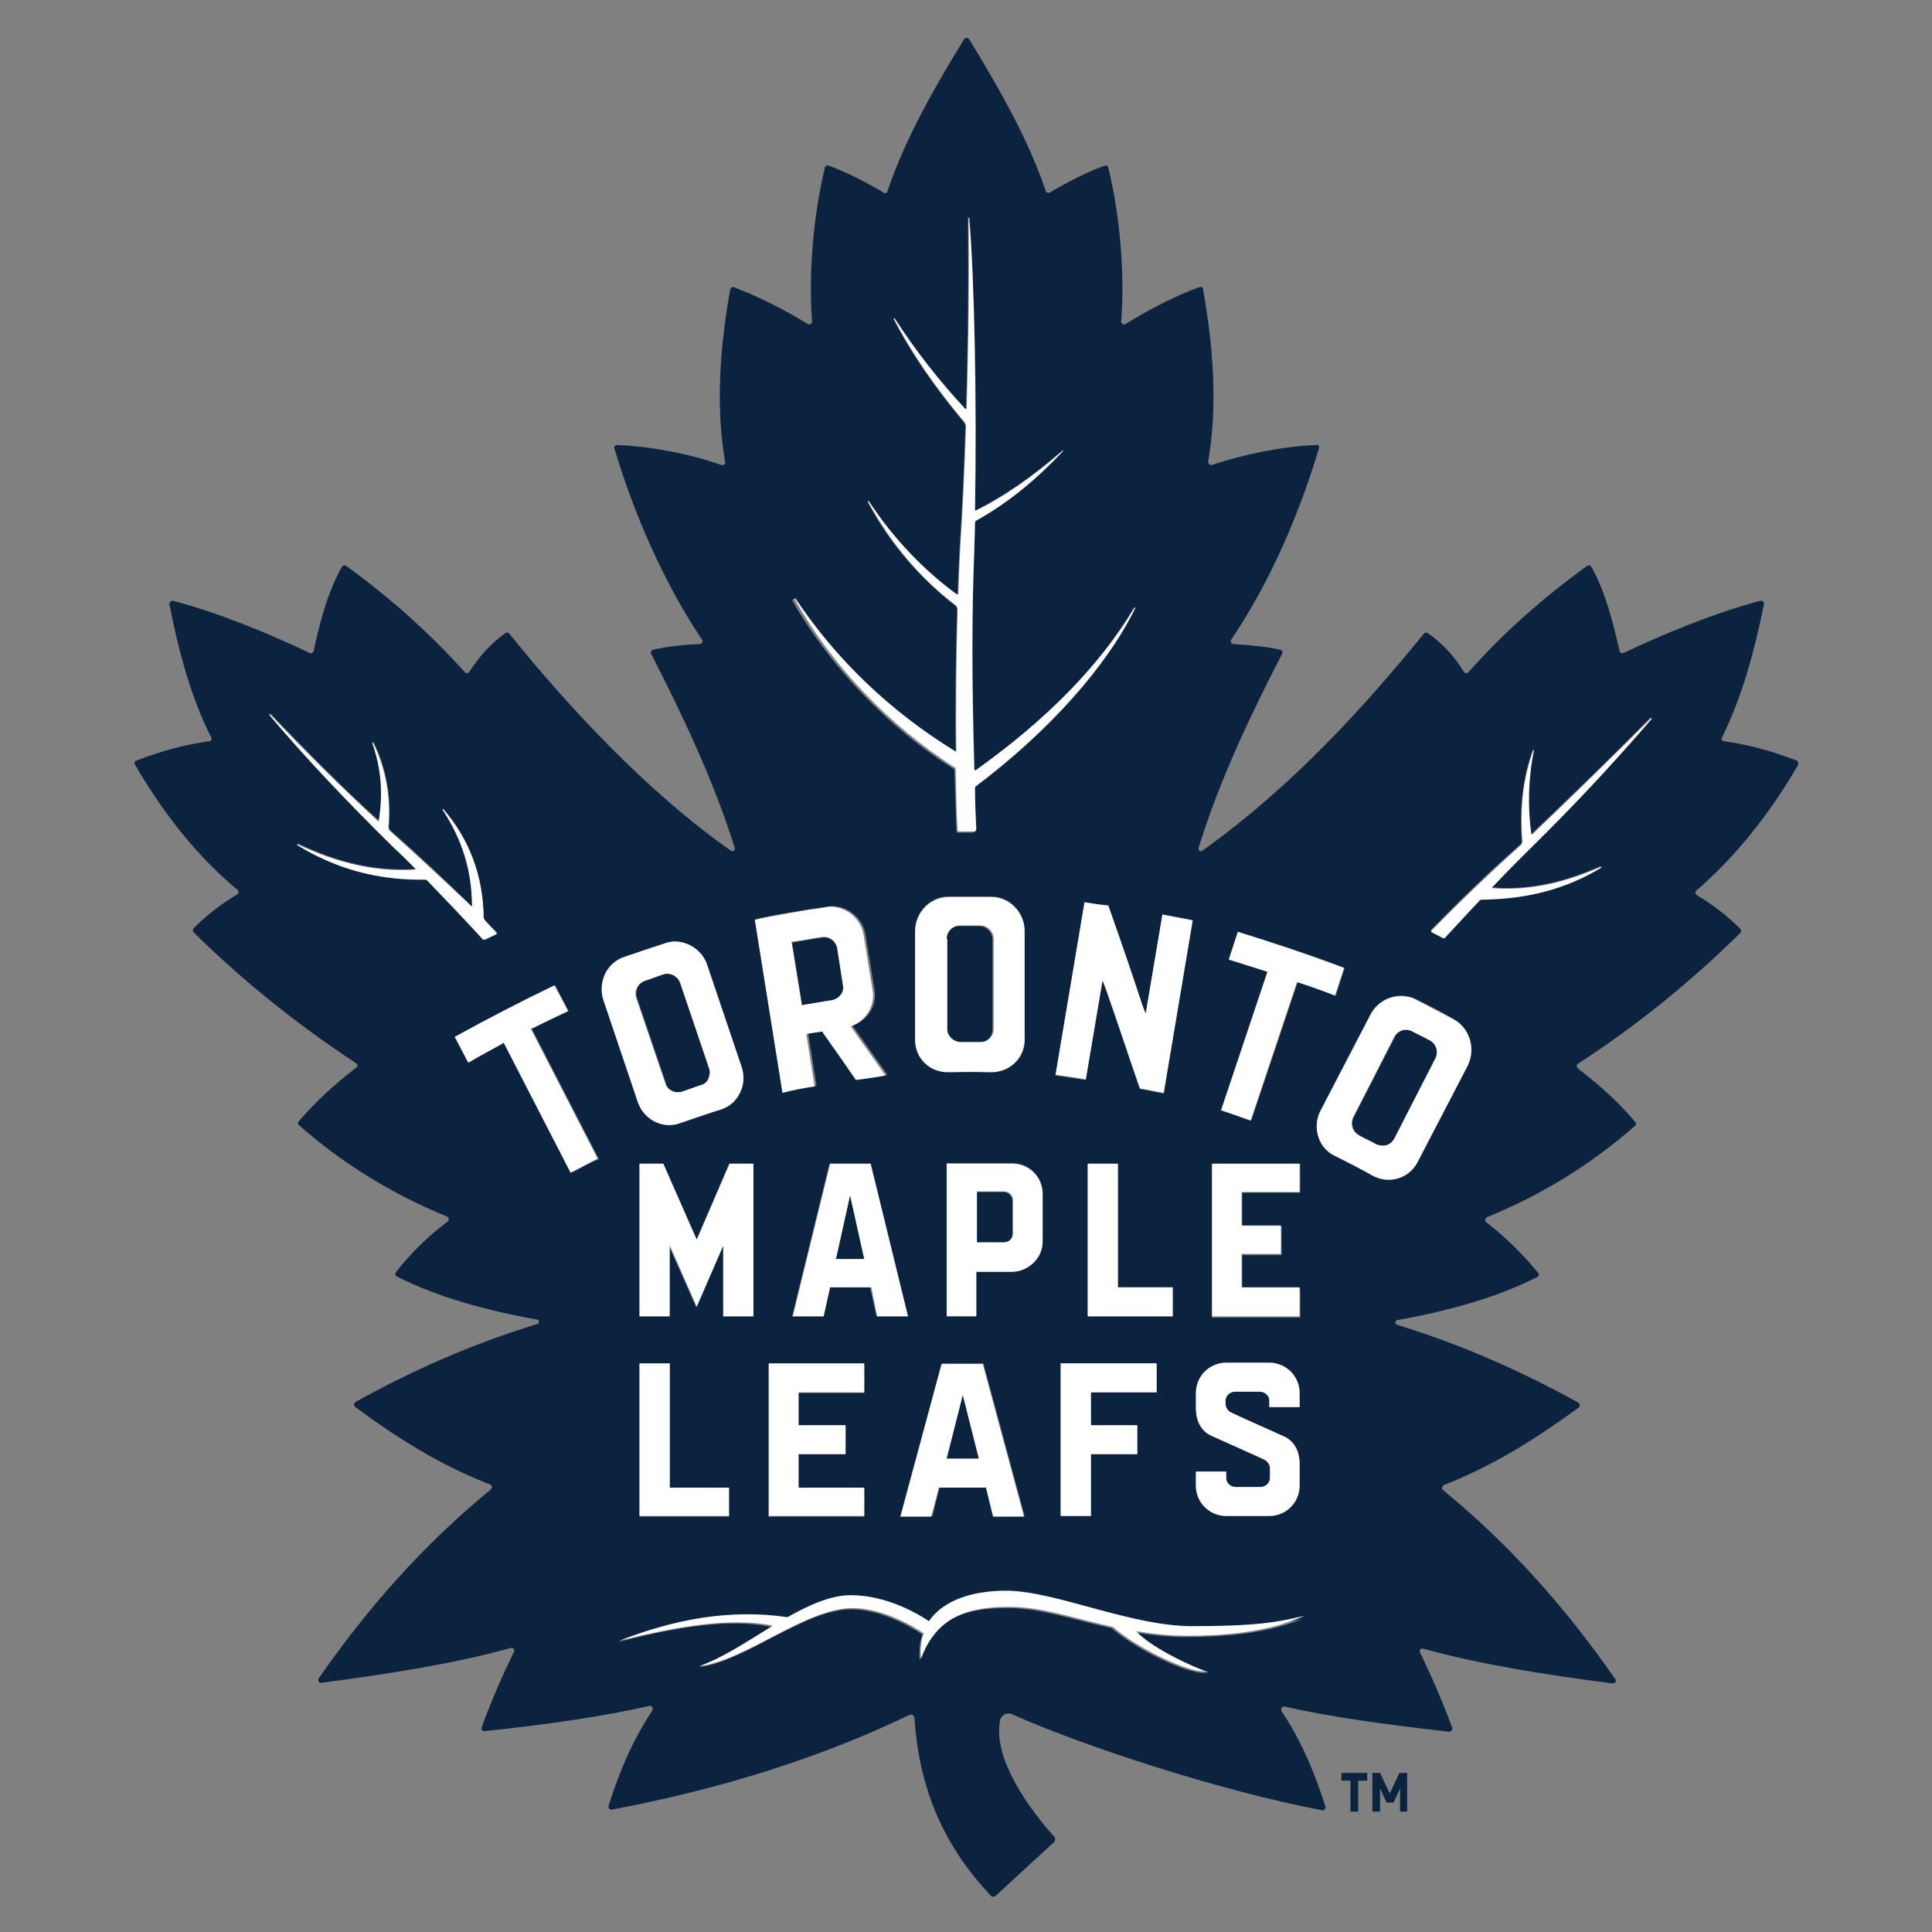 <?xml version="1.0" encoding="utf-8"?>
<!-- Generator: Adobe Illustrator 25.0.0, SVG Export Plug-In . SVG Version: 6.00 Build 0)  -->
<svg version="1.1" id="Layer_1" xmlns="http://www.w3.org/2000/svg" xmlns:xlink="http://www.w3.org/1999/xlink" x="0px" y="0px"
	 viewBox="0 0 300 300" style="enable-background:new 0 0 300 300;" xml:space="preserve">
<rect x="0" y="0" width="300" height="300" fill="#808080" stroke="none"/>
<style type="text/css">
	.st0{fill:#0C233F;}
	.st1{fill:#FFFFFF;}
</style>
<g>
	<g>
		<g>
			<path class="st0" d="M155.8,185.1h-4.2v7.9h4.2c0.8,0,1.4-0.6,1.4-1.4v-5C157.3,185.8,156.6,185.1,155.8,185.1z"/>
			<path class="st0" d="M124.9,156.1c1.4-0.2,2.8-0.5,4.3-0.7c0.5-0.1,1-0.4,1.3-0.8c0.3-0.4,0.5-1,0.4-1.5l-0.9-5.8
				c-0.2-1.1-1.2-1.9-2.4-1.7c-1.4,0.2-2.9,0.5-4.3,0.7l-0.3,0.1l1.6,9.9L124.9,156.1z"/>
			<path class="st0" d="M149,161.9c1,0,2,0,3.1,0c1.1,0,2-0.9,2-2v-14c0-1.1-0.9-2.1-2.1-2.1c-1,0-2.1,0-3.1,0
				c-1.1,0-2.1,0.9-2.1,2.1v14C147,161,147.9,161.9,149,161.9z"/>
			<polygon class="st0" points="149.5,216.6 146.9,226.5 152,226.5 			"/>
			<polygon class="st0" points="129.8,195.5 134.2,195.5 132,185.6 			"/>
			<path class="st0" d="M222,161.5c-0.9-0.5-1.8-0.9-2.7-1.4c-0.3-0.1-0.6-0.2-0.9-0.2c-0.8,0-1.5,0.4-1.8,1.1l-6.4,12.5
				c-0.3,0.5-0.3,1-0.1,1.6c0.2,0.5,0.5,0.9,1,1.2c0.9,0.5,1.8,0.9,2.7,1.4c0.3,0.2,0.6,0.2,1,0.2c0.8,0,1.5-0.4,1.8-1.1l6.4-12.5
				C223.4,163.3,223,162,222,161.5z"/>
			<path class="st0" d="M279.2,118.8c0.1-0.2,0-0.6-0.2-0.7c-3.9-1.5-7.6-2.5-11.3-3c-0.3,0-0.5-0.4-0.3-0.6c3-6.1,5-13.1,6.5-20.7
				c0.1-0.3-0.2-0.6-0.6-0.5c-6.8,1.8-14.7,5-21.2,8.1c-0.3,0.1-0.5,0-0.6-0.3c-1-4.2-2.1-9-4.4-13.1c-0.1-0.2-0.4-0.3-0.7-0.1
				c-6.9,5-13.1,10.5-18.4,16.5c-0.2,0.2-0.6,0.2-0.7-0.1c-1.4-2.3-3.2-4.3-5.6-6c-0.2-0.1-0.5-0.1-0.6,0.1
				c-8.9,10.9-20,23.4-34.4,33.7c-0.3,0.2-0.7-0.1-0.6-0.4c3.3-10.7,8.2-20.9,13-30.2c0.1-0.3,0-0.6-0.3-0.6c-2-0.5-4.7-0.7-7.3-0.9
				c-0.3,0-0.5-0.4-0.3-0.7c6.1-9,10.7-19.9,13.6-29.7c0.1-0.3-0.1-0.6-0.4-0.5c-5.1,0.2-11.2,1.4-16.2,3.1
				c-0.3,0.1-0.6-0.2-0.6-0.5c1.5-8.5,0.8-18-0.8-26.8c0-0.3-0.3-0.4-0.6-0.3c-3.6,1.3-7.7,3.4-11.4,5.7c-0.3,0.2-0.7,0-0.7-0.4
				c0.6-8-0.3-16.8-2-23.9c-0.1-0.2-0.3-0.4-0.5-0.3c-2.6,0.9-5.7,2.5-8.6,4.2c-0.2,0.1-0.6,0-0.6-0.2c-2.7-8-7.2-15.9-11.9-23.6
				c-0.2-0.3-0.6-0.3-0.8,0c-4.8,7.8-9.2,15.6-11.9,23.6c-0.1,0.3-0.4,0.4-0.6,0.2c-2.9-1.7-6-3.3-8.6-4.2c-0.2-0.1-0.5,0.1-0.5,0.3
				c-1.7,7.1-2.6,15.9-2,23.9c0,0.4-0.4,0.6-0.7,0.4c-3.7-2.3-7.8-4.3-11.4-5.7c-0.3-0.1-0.5,0.1-0.6,0.3
				c-1.6,8.8-2.3,18.3-0.8,26.8c0.1,0.3-0.2,0.6-0.6,0.5c-5.1-1.8-11.2-2.9-16.2-3.1c-0.3,0-0.5,0.3-0.4,0.5
				c2.9,9.8,7.6,20.8,13.6,29.7c0.2,0.3,0,0.7-0.3,0.7c-2.5,0.1-5.2,0.4-7.3,0.9c-0.3,0.1-0.4,0.4-0.3,0.6c4.8,9.4,9.7,19.6,13,30.2
				c0.1,0.3-0.3,0.6-0.6,0.4c-12.7-8.9-25-22-34.4-33.7c-0.1-0.2-0.4-0.2-0.6-0.1c-2.4,1.7-4.2,3.8-5.6,6c-0.2,0.3-0.5,0.3-0.7,0.1
				c-5.4-6-11.5-11.5-18.4-16.5c-0.2-0.2-0.5-0.1-0.7,0.1c-2.3,4.1-3.5,8.9-4.4,13.1c-0.1,0.3-0.4,0.4-0.6,0.3
				c-6.5-3.1-14.3-6.3-21.2-8.1c-0.3-0.1-0.6,0.2-0.6,0.5c1.5,7.6,3.4,14.6,6.5,20.7c0.1,0.3,0,0.6-0.3,0.6c-3.7,0.5-7.4,1.5-11.3,3
				c-0.3,0.1-0.4,0.4-0.2,0.7c4.6,7.9,9.9,14.4,15.9,19.4c0.2,0.2,0.2,0.6-0.1,0.7c-2.5,1.5-4.7,3.2-6.7,5.2c-0.2,0.2-0.2,0.5,0,0.7
				c7.7,7.6,16.1,14.3,25.2,20.3c0.3,0.2,0.3,0.6,0,0.7c-3.4,2.6-6.3,5.3-8.9,8.3c-0.2,0.2-0.1,0.5,0,0.6c6.6,5.8,14.2,10.6,23,14.2
				c0.3,0.1,0.4,0.6,0.1,0.8c-3.1,2.3-5.7,4.9-8,7.8c-0.2,0.2-0.1,0.6,0.1,0.7c6.3,3.2,13.9,5.3,21.8,6.7c0.4,0.1,0.4,0.6,0,0.7
				c-10.1,3.1-19.4,7.2-28.2,12.1c-0.3,0.2-0.3,0.6,0,0.8c6.5,4.8,13.1,9,20.9,12c0.3,0.1,0.4,0.5,0.1,0.8
				c-10.5,8.6-19.2,18.5-26.7,29.3c-0.2,0.3,0,0.8,0.4,0.7c10.7-1.4,20.8-3,29.4-5.4c0.4-0.1,0.7,0.3,0.5,0.6
				c-1.8,3.7-3.5,7.6-5,11.7c-0.1,0.3,0.1,0.7,0.5,0.6c9.7-1,18.5-2.3,25.5-3.9c0.4-0.1,0.7,0.3,0.5,0.7c-3,4.5-5.1,9.4-6.8,14.8
				c-0.1,0.3,0.2,0.7,0.5,0.6c17-3.2,32.5-8.1,46.2-14.7c0.4-0.2,0.8,0.1,0.8,0.5c0.8,12.2,5.4,20.7,11.8,27.5
				c0.2,0.3,0.6,0.3,0.9,0l8.9-8.2c0.3-0.2,0.3-0.7,0.1-0.9c-1.8-2-9.8-11.2-8.4-18.1c0.2-0.8,1.1-1.3,1.9-0.9
				c10.2,4.6,31.4,11.7,48.1,14.9c0.3,0.1,0.6-0.3,0.5-0.6c-1.7-5.4-3.8-10.3-6.8-14.8c-0.2-0.3,0.1-0.8,0.5-0.7
				c7,1.6,15.8,2.8,25.5,3.9c0.3,0,0.6-0.3,0.5-0.6c-1.5-4.1-3.2-8-5-11.7c-0.2-0.3,0.1-0.7,0.5-0.6c8.6,2.4,18.6,4,29.4,5.4
				c0.4,0,0.7-0.4,0.4-0.7c-7.5-10.8-16.2-20.7-26.7-29.3c-0.3-0.2-0.2-0.6,0.1-0.8c7.7-3,14.3-7.2,20.9-12c0.3-0.2,0.2-0.6,0-0.8
				c-8.9-4.9-18.1-9-28.2-12.1c-0.3-0.1-0.3-0.6,0-0.7c7.9-1.4,15.5-3.5,21.8-6.7c0.3-0.1,0.3-0.5,0.1-0.7c-2.3-2.8-4.9-5.4-8-7.8
				c-0.3-0.2-0.2-0.6,0.1-0.8c8.8-3.6,16.3-8.3,23-14.2c0.2-0.2,0.2-0.4,0-0.6c-2.5-3-5.5-5.7-8.9-8.3c-0.2-0.2-0.2-0.6,0-0.7
				c9.1-5.9,17.5-12.7,25.2-20.3c0.2-0.2,0.2-0.5,0-0.7c-2-2-4.2-3.7-6.7-5.2c-0.3-0.2-0.3-0.5-0.1-0.7
				C269.3,133.2,274.6,126.7,279.2,118.8z M196.6,150.8c-1.9-0.6-3.8-1.2-5.7-1.8l1.4-4.3c5.5,1.7,11.1,3.5,16.5,5.6l-1.4,4.3
				c-1.9-0.7-3.8-1.4-5.6-2l-0.3-0.1l-7.2,21.5c-1.5-0.5-3-1-4.5-1.5l7.2-21.5L196.6,150.8z M188.2,180.7h13.7v4.5h-9v5.2h6.1v4.5
				h-6.1v5.2h9v4.5h-13.7V180.7z M185.7,228.5h4.7v1c0,0.8,0.7,1.4,1.5,1.4l3.8,0c0.8,0,1.5-0.6,1.5-1.4V228c0-0.5-0.4-1.1-0.8-1.3
				c-0.1-0.1-8.4-3.8-8.4-3.8c-1.6-0.8-2.3-2.4-2.3-4.2v-2.4c0-2.6,2.1-4.7,4.7-4.7h6.7c2.6,0,4.7,2.1,4.7,4.7v2.2h-4.7v-1
				c0-0.8-0.7-1.4-1.5-1.4l-3.8,0c-0.8,0-1.5,0.6-1.5,1.4v0.5c0,0.5,0.4,1.1,0.8,1.3c0.1,0.1,8.4,3.8,8.4,3.8
				c1.6,0.8,2.3,2.4,2.3,4.2v3.4c0,2.6-2.1,4.7-4.7,4.7h-6.7c-2.6,0-4.7-2.1-4.7-4.7V228.5z M177.9,157.5l2.6-15.4
				c1.6,0.3,3.1,0.6,4.7,0.9l-4.5,26.8c-1.2-0.2-2.5-0.5-3.7-0.7c-1.7-5.2-3.5-10.4-5.3-15.5l-0.5-1.3l-2.6,15.4
				c-1.6-0.2-3.2-0.5-4.7-0.7l4.5-26.8c1.2,0.2,2.5,0.4,3.7,0.5c1.8,5.1,3.5,10.3,5.3,15.5L177.9,157.5z M176.6,221.3v4.5h-7.2v9.6
				h-4.7v-23.7h14.9v4.5h-10.2v5.2H176.6z M168.9,204.4v-23.7h4.6v19.2h8.6v4.5H168.9z M123.4,92.9c6.4,9.6,14.8,17.6,24.9,23.8
				c0,0,0.1,0,0.1,0c0,0,0,0,0,0c-0.1-7.3,0-14.8,0.2-22.1c0-0.2-0.1-0.5-0.3-0.6c-5.6-4.3-10.2-9.7-13.6-16.1l0.1-0.1
				c3.8,5.8,8.5,10.9,13.7,14.5c0.1,0,0.2,0,0.2-0.1c0.1-2.7,0.2-4.9,0.3-7c0.4-6.1,0.7-12.5,0.9-19c0-0.2-0.1-0.5-0.2-0.6
				c-4.7-5.6-8.3-10.9-11-16.1l0.1-0.1c3.3,5.1,7,9.8,11,14.1c0,0,0.1,0,0.1,0c0,0,0.1,0,0.1-0.1c0.3-9.9,0.4-19.9,0.3-29.6l0.1,0
				c0.8,9.2,1.2,28.7,0.9,45.4c0,0,0,0.1,0,0.1c0,0,0.1,0,0.1,0c4.4-2.2,8.8-5.2,13.5-9.3l0.1,0.1c-4.3,4.6-8.8,8.2-13.6,10.9
				c-0.1,0.1-0.2,0.2-0.2,0.4c0,1.5-0.1,2.8-0.1,4.1c-0.4,9.4-0.4,20.6,0,34.2c0,0.1,0.1,0.1,0.2,0.1c11.1-7.9,19.4-16.4,24.7-25.3
				l0.1,0.1c-4.3,9-13.3,19.1-24.8,27.7c-0.1,0.1-0.1,0.2-0.1,0.3c0.1,2.1,0.2,4.3,0.2,6.4c0,0.1,0,0.1-0.1,0.2c0,0-0.1,0.1-0.2,0.1
				h0h0l-2.4,0c-0.1,0-0.2-0.1-0.2-0.2c-0.1-3-0.2-6.1-0.3-9.5c0-0.1,0-0.2-0.1-0.2c-10.2-6.4-19.3-16-25.1-26.2L123.4,92.9z
				 M131.3,221.3v4.5H124v5.2h10.2v4.5h-14.9v-23.7h14.9v4.5H124v5.2H131.3z M128.8,199.9l-1,4.5H123l5.8-23.7h6.3l5.8,23.7h-4.8
				l-1-4.5H128.8z M146.3,211.7h6.4l6.4,23.7h-4.8l-1.1-4.5h-7.3l-1.1,4.5h-4.8L146.3,211.7z M142.1,161.4v-16.9
				c0-2.9,2.3-5.3,5.2-5.3c1.1,0,2.2,0,3.3,0c1.1,0,2.2,0,3.3,0c2.8,0,5.2,2.4,5.2,5.3v16.9c0,2.8-2.2,5-5.2,5c-3.7,0-6.2,0-6.7,0
				C144.3,166.5,142.1,164.2,142.1,161.4z M157.2,197.4h-5.6v6.9H147v-23.7h10.2c2.6,0,4.7,2.1,4.7,4.7v7.4
				C161.9,195.3,159.8,197.4,157.2,197.4z M128.4,140.8c0.3,0,0.5-0.1,0.8-0.1c2.5,0,4.8,1.9,5.2,4.4l1.4,8.6c0.4,2.3-0.9,4.5-3,5.4
				l-0.4,0.2l0.3,0.4c1.7,2.4,3.4,4.8,5.1,7.2c-1.5,0.2-3.1,0.4-4.6,0.7c-1.7-2.4-3.4-4.8-5.1-7.3l-0.1-0.2l-0.2,0
				c-0.7,0.1-1.3,0.2-2,0.3l-0.3,0.1l1.3,8.1c-1.6,0.3-3.1,0.6-4.7,0.9l-4.3-26.9C121.1,141.9,124.8,141.3,128.4,140.8z M113.2,231
				v4.5H99.3v-23.7h4.7V231H113.2z M112.3,204.4v-10.9l-4.2,9.5l-4.2-9.5v10.9h-4.6v-23.7h3.7l5.1,11.9l5.1-11.9h3.7v23.7H112.3z
				 M66.4,136.6c-0.1-0.1-0.2-0.1-0.3-0.1c-0.2,0-0.5,0-0.7,0c-7,0-13.3-1.8-19.2-5.4l0.1-0.1c5.7,2.7,10.9,4,16.2,4
				c0.7,0,1.5,0,2.2-0.1c-1.3-1.3-2.5-2.5-3.6-3.5c-7.6-7.4-13.9-14.1-19.2-20.5l0.1-0.1c6.3,6.6,11.8,12.1,16.8,16.6l0.1,0
				c0.7-4.2,0.3-8.2-1-12.1l0.1-0.1c2,4.1,2.8,8.5,2.4,13.2c0,0.2,0.1,0.4,0.2,0.5c4.5,4,8.8,8,12.7,11.9c0,0,0,0,0,0
				c0-5.5-1.5-10.5-4.6-15.1l0.1-0.1c4.1,4.8,6.2,10.5,6.3,16.8c0,0.2,0.1,0.4,0.2,0.5c0.6,0.6,1.2,1.3,1.8,1.9c0,0,0.1,0.1,0,0.2
				c0,0.1,0,0.1-0.1,0.1l-1.6,0.8c0,0-0.1,0-0.1,0c-0.1,0-0.1,0-0.2-0.1C71.8,142.2,68.9,139.2,66.4,136.6z M88.7,182.1l-10.4-20.2
				l-0.3,0.2c-1.8,0.9-3.5,1.9-5.2,2.9l-2.1-4c5.1-2.8,10.3-5.5,15.5-8l2.1,4c-1.8,0.9-3.6,1.7-5.4,2.6l-0.3,0.2l10.4,20.2
				C91.5,180.6,90.1,181.4,88.7,182.1z M96.9,148.6c2.1-0.7,4.2-1.5,6.3-2.1c0.5-0.2,1-0.3,1.6-0.3c2.2,0,4.3,1.5,5,3.6l5.4,16
				c0.4,1.3,0.3,2.7-0.3,3.9c-0.6,1.2-1.7,2.1-3,2.6c-2.1,0.7-4.2,1.4-6.3,2.1c-0.6,0.2-1.1,0.3-1.7,0.3c-2.2,0-4.1-1.4-4.8-3.4
				l-5.4-16C92.8,152.6,94.3,149.6,96.9,148.6z M184.2,254.2c-2.8,0-5.4-0.3-7.9-0.7c0,0-0.1,0,0,0.1c2.4,2.3,7.2,4.7,9.9,5.8
				l1.3,0.5l-1.4-0.2c-3.2-0.5-9.8-3.7-13.4-6.8c0,0-0.1-0.1-0.2-0.1c-5.9-1.3-11-3.1-16-3.1c-6.6,0-11.4,1.5-13.7,8.1
				c-0.1-1.5,0-2.8,0.4-3.9c0,0,0-0.1,0-0.1c-1.3-0.9-6.2-3.9-11-3.9c-7.3,0-16.6,8.2-23.8,9c3.5-1.2,7.4-3.8,11.3-6.2
				c0,0,0-0.1,0-0.1c-6.6-1.3-15,0.1-23.8,2.4c8.5-3.3,17.1-5,26.1-3.7c0,0,0.1,0,0.1,0c3.4-1.9,6.8-3.4,9.8-3.4
				c5.7,0,10.6,3,12.1,4c0,0,0.1,0,0.1,0c2.3-3.4,7-4.7,11.9-4.7c7.8,0,19.9,5.8,29.6,5.8c10.6,0,13.6-1,16.7-1.6
				C199.5,252.4,194.8,254.2,184.2,254.2z M227.9,165.4l-7.8,15c-0.9,1.7-2.6,2.7-4.5,2.7c-0.8,0-1.7-0.2-2.4-0.6
				c-2-1-4-2.1-5.9-3.1c-1.2-0.6-2.2-1.7-2.6-3c-0.4-1.3-0.3-2.7,0.3-3.9l7.8-15c0.9-1.7,2.8-2.9,4.7-2.9c0.8,0,1.6,0.2,2.3,0.5
				c2,1,4,2,5.9,3.1C228.2,159.6,229.2,162.8,227.9,165.4z M231.7,137.8c0.7,0,1.4,0.1,2.1,0.1c4.8,0,9.5-1.1,14.7-3.4l0.1,0.1
				c-5.4,3.3-11.4,4.9-18.4,5c-0.2,0-0.4,0.1-0.6,0.2c-2,2.1-3.8,4-5.3,5.7c0,0.1-0.1,0.1-0.2,0.1c0,0-0.1,0-0.1,0l-1.7-0.9
				c-0.1,0-0.1-0.1-0.1-0.1c0-0.1,0-0.1,0-0.2c4.3-4.4,8.9-8.9,13.9-13.3c0.1-0.1,0.2-0.3,0.2-0.5c-0.4-5.3,0.2-9.9,1.7-14.2l0.1,0
				c-0.9,4.4-1,9-0.4,13.1c0,0,0,0,0.1,0c0,0,0,0,0,0c6.5-6.2,12.6-12.1,18.5-18.1l0.1,0.1c-5,5.9-10.5,11.8-16.3,17.6
				c-2.8,2.7-5.7,5.5-8.5,8.4C231.7,137.7,231.7,137.7,231.7,137.8C231.7,137.8,231.7,137.8,231.7,137.8z"/>
			<path class="st0" d="M105.3,169.6L105.3,169.6c0.2,0,0.5,0,0.7-0.1c1-0.3,1.9-0.7,2.9-1c0.5-0.2,0.9-0.5,1.2-1
				c0.2-0.5,0.3-1,0.1-1.6l-4.5-13.3c-0.3-0.8-1.1-1.4-2-1.4c-0.2,0-0.4,0-0.6,0.1c-1,0.3-1.9,0.7-2.9,1c-1.1,0.4-1.6,1.5-1.3,2.6
				l4.5,13.3C103.6,169.1,104.4,169.6,105.3,169.6z"/>
			<path class="st1" d="M148.3,119.2c0.1,0,0.1,0.1,0.1,0.2c0.1,3.4,0.1,6.5,0.3,9.5c0,0.1,0.1,0.2,0.2,0.2l2.4,0h0h0
				c0.1,0,0.1,0,0.2-0.1c0,0,0.1-0.1,0.1-0.2c-0.1-2.1-0.2-4.3-0.2-6.4c0-0.1,0-0.2,0.1-0.3c11.4-8.6,20.4-18.7,24.8-27.7l-0.1-0.1
				c-5.3,8.9-13.6,17.4-24.7,25.3c-0.1,0-0.2,0-0.2-0.1c-0.4-13.6-0.4-24.7,0-34.2c0-1.3,0.1-2.6,0.1-4.1c0-0.2,0.1-0.3,0.2-0.4
				c4.9-2.7,9.3-6.3,13.6-10.9L165,70c-4.7,4.1-9.2,7.2-13.5,9.3c0,0-0.1,0-0.1,0c0,0,0-0.1,0-0.1c0.3-16.7-0.1-36.3-0.9-45.4
				l-0.1,0c0.1,9.7,0,19.7-0.3,29.6c0,0.1,0,0.1-0.1,0.1c0,0,0,0-0.1,0c-4-4.3-7.7-9-11-14.1l-0.1,0.1c2.7,5.2,6.3,10.5,11,16.1
				c0.1,0.2,0.2,0.4,0.2,0.6c-0.2,6.4-0.5,12.8-0.9,19c-0.1,2.1-0.2,4.3-0.3,7c0,0.1-0.1,0.1-0.2,0.1c-5.1-3.7-9.9-8.7-13.7-14.5
				l-0.1,0.1c3.4,6.3,8,11.8,13.6,16.1c0.2,0.2,0.3,0.4,0.3,0.6c-0.2,7.3-0.3,14.8-0.2,22.1c0,0,0,0,0,0c0,0-0.1,0-0.1,0
				c-10.1-6.2-18.5-14.2-24.9-23.8l-0.1,0.1C129,103.2,138.1,112.7,148.3,119.2z"/>
			<path class="st1" d="M75.3,145.9C75.3,145.9,75.3,145.9,75.3,145.9l1.7-0.8c0.1,0,0.1-0.1,0.1-0.1c0-0.1,0-0.1,0-0.2
				c-0.6-0.6-1.2-1.2-1.8-1.9c-0.1-0.1-0.2-0.3-0.2-0.5c-0.1-6.4-2.2-12.1-6.3-16.8l-0.1,0.1c3.1,4.7,4.6,9.6,4.6,15.1c0,0,0,0,0,0
				C69.2,137,65,133,60.5,129c-0.1-0.1-0.2-0.3-0.2-0.5c0.4-4.7-0.4-9.2-2.4-13.2l-0.1,0.1c1.4,3.9,1.7,7.9,1,12.1l-0.1,0
				c-5-4.6-10.5-10-16.8-16.6l-0.1,0.1c5.3,6.3,11.6,13,19.2,20.5c1.1,1,2.3,2.2,3.6,3.5c-0.7,0.1-1.5,0.1-2.2,0.1
				c-5.2,0-10.5-1.3-16.2-4l-0.1,0.1c6,3.7,12.3,5.4,19.2,5.4c0.2,0,0.5,0,0.7,0c0.1,0,0.2,0,0.3,0.1c2.5,2.6,5.4,5.6,8.7,9.2
				C75.2,145.9,75.2,145.9,75.3,145.9z"/>
			<path class="st1" d="M240.2,129.2c5.8-5.8,11.3-11.8,16.3-17.6l-0.1-0.1c-6,6-12,11.9-18.5,18.1c0,0,0,0,0,0c0,0-0.1,0-0.1,0
				c-0.6-4.2-0.5-8.7,0.4-13.1l-0.1,0c-1.6,4.3-2.1,8.9-1.7,14.2c0,0.2-0.1,0.4-0.2,0.5c-4.9,4.4-9.6,8.9-13.9,13.3
				c0,0-0.1,0.1,0,0.2c0,0.1,0,0.1,0.1,0.1l1.7,0.9c0,0,0.1,0,0.1,0c0.1,0,0.1,0,0.2-0.1c1.6-1.7,3.3-3.6,5.3-5.7
				c0.1-0.2,0.4-0.2,0.6-0.2c7-0.1,13-1.7,18.4-5l-0.1-0.1c-5.2,2.3-9.9,3.4-14.7,3.4c-0.7,0-1.4,0-2.1-0.1c0,0,0,0-0.1,0
				c0,0,0,0,0-0.1C234.5,134.8,237.4,132,240.2,129.2z"/>
			<path class="st1" d="M156.2,247c-5,0-9.7,1.4-11.9,4.7c0,0-0.1,0.1-0.1,0c-1.5-1-6.4-4-12.1-4c-3.1,0-6.4,1.5-9.8,3.4
				c0,0-0.1,0-0.1,0c-9-1.3-17.7,0.4-26.1,3.7c8.8-2.2,17.2-3.7,23.8-2.4c0,0,0,0.1,0,0.1c-3.9,2.4-7.8,5-11.3,6.2
				c7.2-0.8,16.5-9,23.8-9c4.8,0,9.7,3,11,3.9c0,0,0.1,0.1,0,0.1c-0.4,1.1-0.5,2.4-0.4,3.9c2.4-6.5,7.2-8.1,13.7-8.1
				c5.1,0,10.1,1.8,16,3.1c0.1,0,0.1,0,0.2,0.1c3.6,3.1,10.2,6.3,13.4,6.8l1.4,0.2l-1.3-0.5c-2.7-1.1-7.5-3.4-9.9-5.8
				c0,0,0-0.1,0-0.1c2.5,0.4,5.1,0.7,7.9,0.7c10.5,0,15.3-1.9,18.2-3.1c-3.2,0.7-6.2,1.6-16.7,1.6C176.1,252.8,164,247,156.2,247z"
				/>
			<path class="st1" d="M82.8,159.6c1.8-0.9,3.6-1.8,5.4-2.6l-2.1-4c-5.2,2.5-10.4,5.2-15.5,8l2.1,4c1.7-1,3.5-1.9,5.2-2.9l0.3-0.2
				l10.4,20.2c1.4-0.7,2.8-1.5,4.2-2.2l-10.4-20.2L82.8,159.6z"/>
			<path class="st1" d="M103.9,174.7c0.6,0,1.2-0.1,1.7-0.3c2.1-0.7,4.2-1.5,6.3-2.1c1.3-0.4,2.4-1.3,3-2.6c0.6-1.2,0.7-2.6,0.3-3.9
				l-5.4-16c-0.7-2.1-2.8-3.6-5-3.6c-0.5,0-1.1,0.1-1.6,0.3c-2.1,0.7-4.2,1.4-6.3,2.1c-2.7,0.9-4.1,3.9-3.2,6.7l5.4,16
				C99.9,173.3,101.8,174.7,103.9,174.7z M100.1,152.3c1-0.3,1.9-0.7,2.9-1c0.2-0.1,0.4-0.1,0.6-0.1c0.9,0,1.7,0.6,2,1.4l4.5,13.3
				c0.2,0.5,0.1,1.1-0.1,1.6c-0.2,0.5-0.7,0.9-1.2,1c-1,0.3-1.9,0.7-2.9,1c-0.2,0.1-0.4,0.1-0.7,0.1h0c-0.9,0-1.7-0.6-1.9-1.4
				L98.8,155C98.4,153.9,99,152.7,100.1,152.3z"/>
			<path class="st1" d="M153.9,166.5c2.9,0,5.2-2.2,5.2-5v-16.9c0-2.9-2.3-5.3-5.2-5.3c-1.1,0-2.2,0-3.3,0c-1.1,0-2.2,0-3.3,0
				c-2.8,0-5.2,2.4-5.2,5.3v16.9c0,2.8,2.2,5,5.1,5C147.7,166.5,150.3,166.4,153.9,166.5z M147,145.8c0-1.1,0.9-2.1,2.1-2.1
				c1,0,2.1,0,3.1,0c1.1,0,2.1,0.9,2.1,2.1v14c0,1.1-0.9,2-2,2c-1,0-2.1,0-3.1,0c-1.1,0-2.1-0.9-2.1-2V145.8z"/>
			<path class="st1" d="M145.8,231h7.3l1.1,4.5h4.8l-6.4-23.7h-6.4l-6.4,23.7h4.8L145.8,231z M149.5,216.6l2.5,9.9h-5L149.5,216.6z"
				/>
			<path class="st1" d="M161.9,192.8v-7.4c0-2.6-2.1-4.7-4.7-4.7H147v23.7h4.6v-6.9h5.6C159.8,197.4,161.9,195.3,161.9,192.8z
				 M157.3,191.5c0,0.8-0.6,1.4-1.4,1.4h-4.2v-7.9h4.2c0.8,0,1.4,0.6,1.4,1.4V191.5z"/>
			<polygon class="st1" points="99.3,211.7 99.3,235.4 113.2,235.4 113.2,231 104,231 104,211.7 			"/>
			<polygon class="st1" points="117,180.7 113.3,180.7 108.2,192.5 103,180.7 99.3,180.7 99.3,204.4 104,204.4 104,193.4 
				108.2,202.9 112.3,193.4 112.3,204.4 117,204.4 			"/>
			<path class="st1" d="M126.5,168.7l-1.3-8.1l0.3-0.1c0.7-0.1,1.3-0.2,2-0.3l0.2,0l0.1,0.2c1.7,2.4,3.4,4.8,5.1,7.3
				c1.5-0.2,3.1-0.4,4.6-0.7c-1.7-2.4-3.4-4.8-5.1-7.2l-0.3-0.4l0.4-0.2c2.1-0.9,3.4-3.2,3-5.4l-1.4-8.6c-0.4-2.5-2.6-4.4-5.2-4.4
				c-0.3,0-0.5,0-0.8,0.1c-3.6,0.5-7.3,1.2-10.9,1.9l4.3,26.9C123.4,169.2,125,168.9,126.5,168.7z M123.3,146.2
				c1.4-0.2,2.9-0.5,4.3-0.7c1.1-0.2,2.2,0.6,2.4,1.7l0.9,5.8c0.1,0.5,0,1.1-0.4,1.5c-0.3,0.4-0.8,0.7-1.3,0.8
				c-1.4,0.2-2.9,0.5-4.3,0.7l-0.4,0.1l-1.6-9.9L123.3,146.2z"/>
			<path class="st1" d="M136.2,204.4h4.8l-5.8-23.7h-6.3l-5.8,23.7h4.8l1-4.5h6.4L136.2,204.4z M129.8,195.5l2.2-9.9l2.2,9.9H129.8z
				"/>
			<polygon class="st1" points="179.6,216.2 179.6,211.7 164.7,211.7 164.7,235.4 169.4,235.4 169.4,225.8 176.6,225.8 176.6,221.3 
				169.4,221.3 169.4,216.2 			"/>
			<path class="st1" d="M168.4,140.1l-4.5,26.8c1.6,0.2,3.1,0.4,4.7,0.7l2.6-15.4l0.5,1.3c1.8,5.1,3.5,10.4,5.3,15.5
				c1.2,0.2,2.5,0.5,3.7,0.7l4.5-26.8c-1.5-0.3-3.1-0.6-4.7-0.9l-2.6,15.4l-0.5-1.3c-1.7-5.2-3.5-10.4-5.3-15.5
				C170.9,140.5,169.7,140.3,168.4,140.1z"/>
			<path class="st1" d="M190.4,235.4h6.7c2.6,0,4.7-2.1,4.7-4.7v-3.4c0-1.8-0.7-3.4-2.3-4.2c0,0-8.3-3.7-8.4-3.8
				c-0.4-0.2-0.8-0.7-0.8-1.3v-0.5c0-0.8,0.7-1.4,1.5-1.4l3.8,0c0.8,0,1.5,0.6,1.5,1.4v1h4.7v-2.2c0-2.6-2.1-4.7-4.7-4.7h-6.7
				c-2.6,0-4.7,2.1-4.7,4.7v2.4c0,1.8,0.7,3.4,2.3,4.2c0,0,8.3,3.7,8.4,3.8c0.4,0.2,0.8,0.7,0.8,1.3v1.5c0,0.8-0.7,1.4-1.5,1.4
				l-3.8,0c-0.8,0-1.5-0.6-1.5-1.4v-1h-4.7v2.2C185.7,233.3,187.8,235.4,190.4,235.4z"/>
			<polygon class="st1" points="201.8,199.9 192.8,199.9 192.8,194.7 198.9,194.7 198.9,190.3 192.8,190.3 192.8,185.1 201.8,185.1 
				201.8,180.7 188.2,180.7 188.2,204.4 201.8,204.4 			"/>
			<polygon class="st1" points="182.1,199.9 173.6,199.9 173.6,180.7 168.9,180.7 168.9,204.4 182.1,204.4 			"/>
			<path class="st1" d="M194.2,174l7.2-21.5l0.3,0.1c1.9,0.6,3.8,1.3,5.6,2l1.4-4.3c-5.4-2-11-3.9-16.5-5.6l-1.4,4.3
				c1.9,0.6,3.8,1.2,5.7,1.8l0.3,0.1l-7.2,21.5C191.2,172.9,192.7,173.5,194.2,174z"/>
			<polygon class="st1" points="134.2,216.2 134.2,211.7 119.4,211.7 119.4,235.4 134.2,235.4 134.2,231 124,231 124,225.8 
				131.3,225.8 131.3,221.3 124,221.3 124,216.2 			"/>
			<path class="st1" d="M225.7,158.3c-1.9-1-3.9-2.1-5.9-3.1c-0.7-0.4-1.5-0.5-2.3-0.5c-2,0-3.8,1.1-4.7,2.9l-7.8,15
				c-0.6,1.2-0.7,2.6-0.3,3.9c0.4,1.3,1.3,2.4,2.6,3c2,1,4,2,5.9,3.1c0.8,0.4,1.6,0.6,2.4,0.6c1.9,0,3.6-1,4.5-2.7l7.8-15
				C229.2,162.8,228.2,159.6,225.7,158.3z M222.9,164.3l-6.4,12.5c-0.4,0.7-1,1.1-1.8,1.1c-0.3,0-0.7-0.1-1-0.2
				c-0.9-0.5-1.8-0.9-2.7-1.4c-0.5-0.3-0.9-0.7-1-1.2c-0.2-0.5-0.1-1.1,0.1-1.6l6.4-12.5c0.4-0.7,1.1-1.1,1.8-1.1
				c0.3,0,0.6,0.1,0.9,0.2c0.9,0.5,1.8,0.9,2.7,1.4C223,162,223.4,163.3,222.9,164.3z"/>
		</g>
	</g>
	<g>
		<g>
			<path class="st0" d="M210.9,276.5v4.8h-1.2v-4.8h-1.4v-1.2h4v1.2H210.9z M217.4,281.3v-3.6l-1,2.2h-1.1l-1-2.2v3.6h-1.2v-6h1.2
				l1.5,3.2l1.5-3.2h1.2v6H217.4z"/>
		</g>
	</g>
</g>
</svg>
